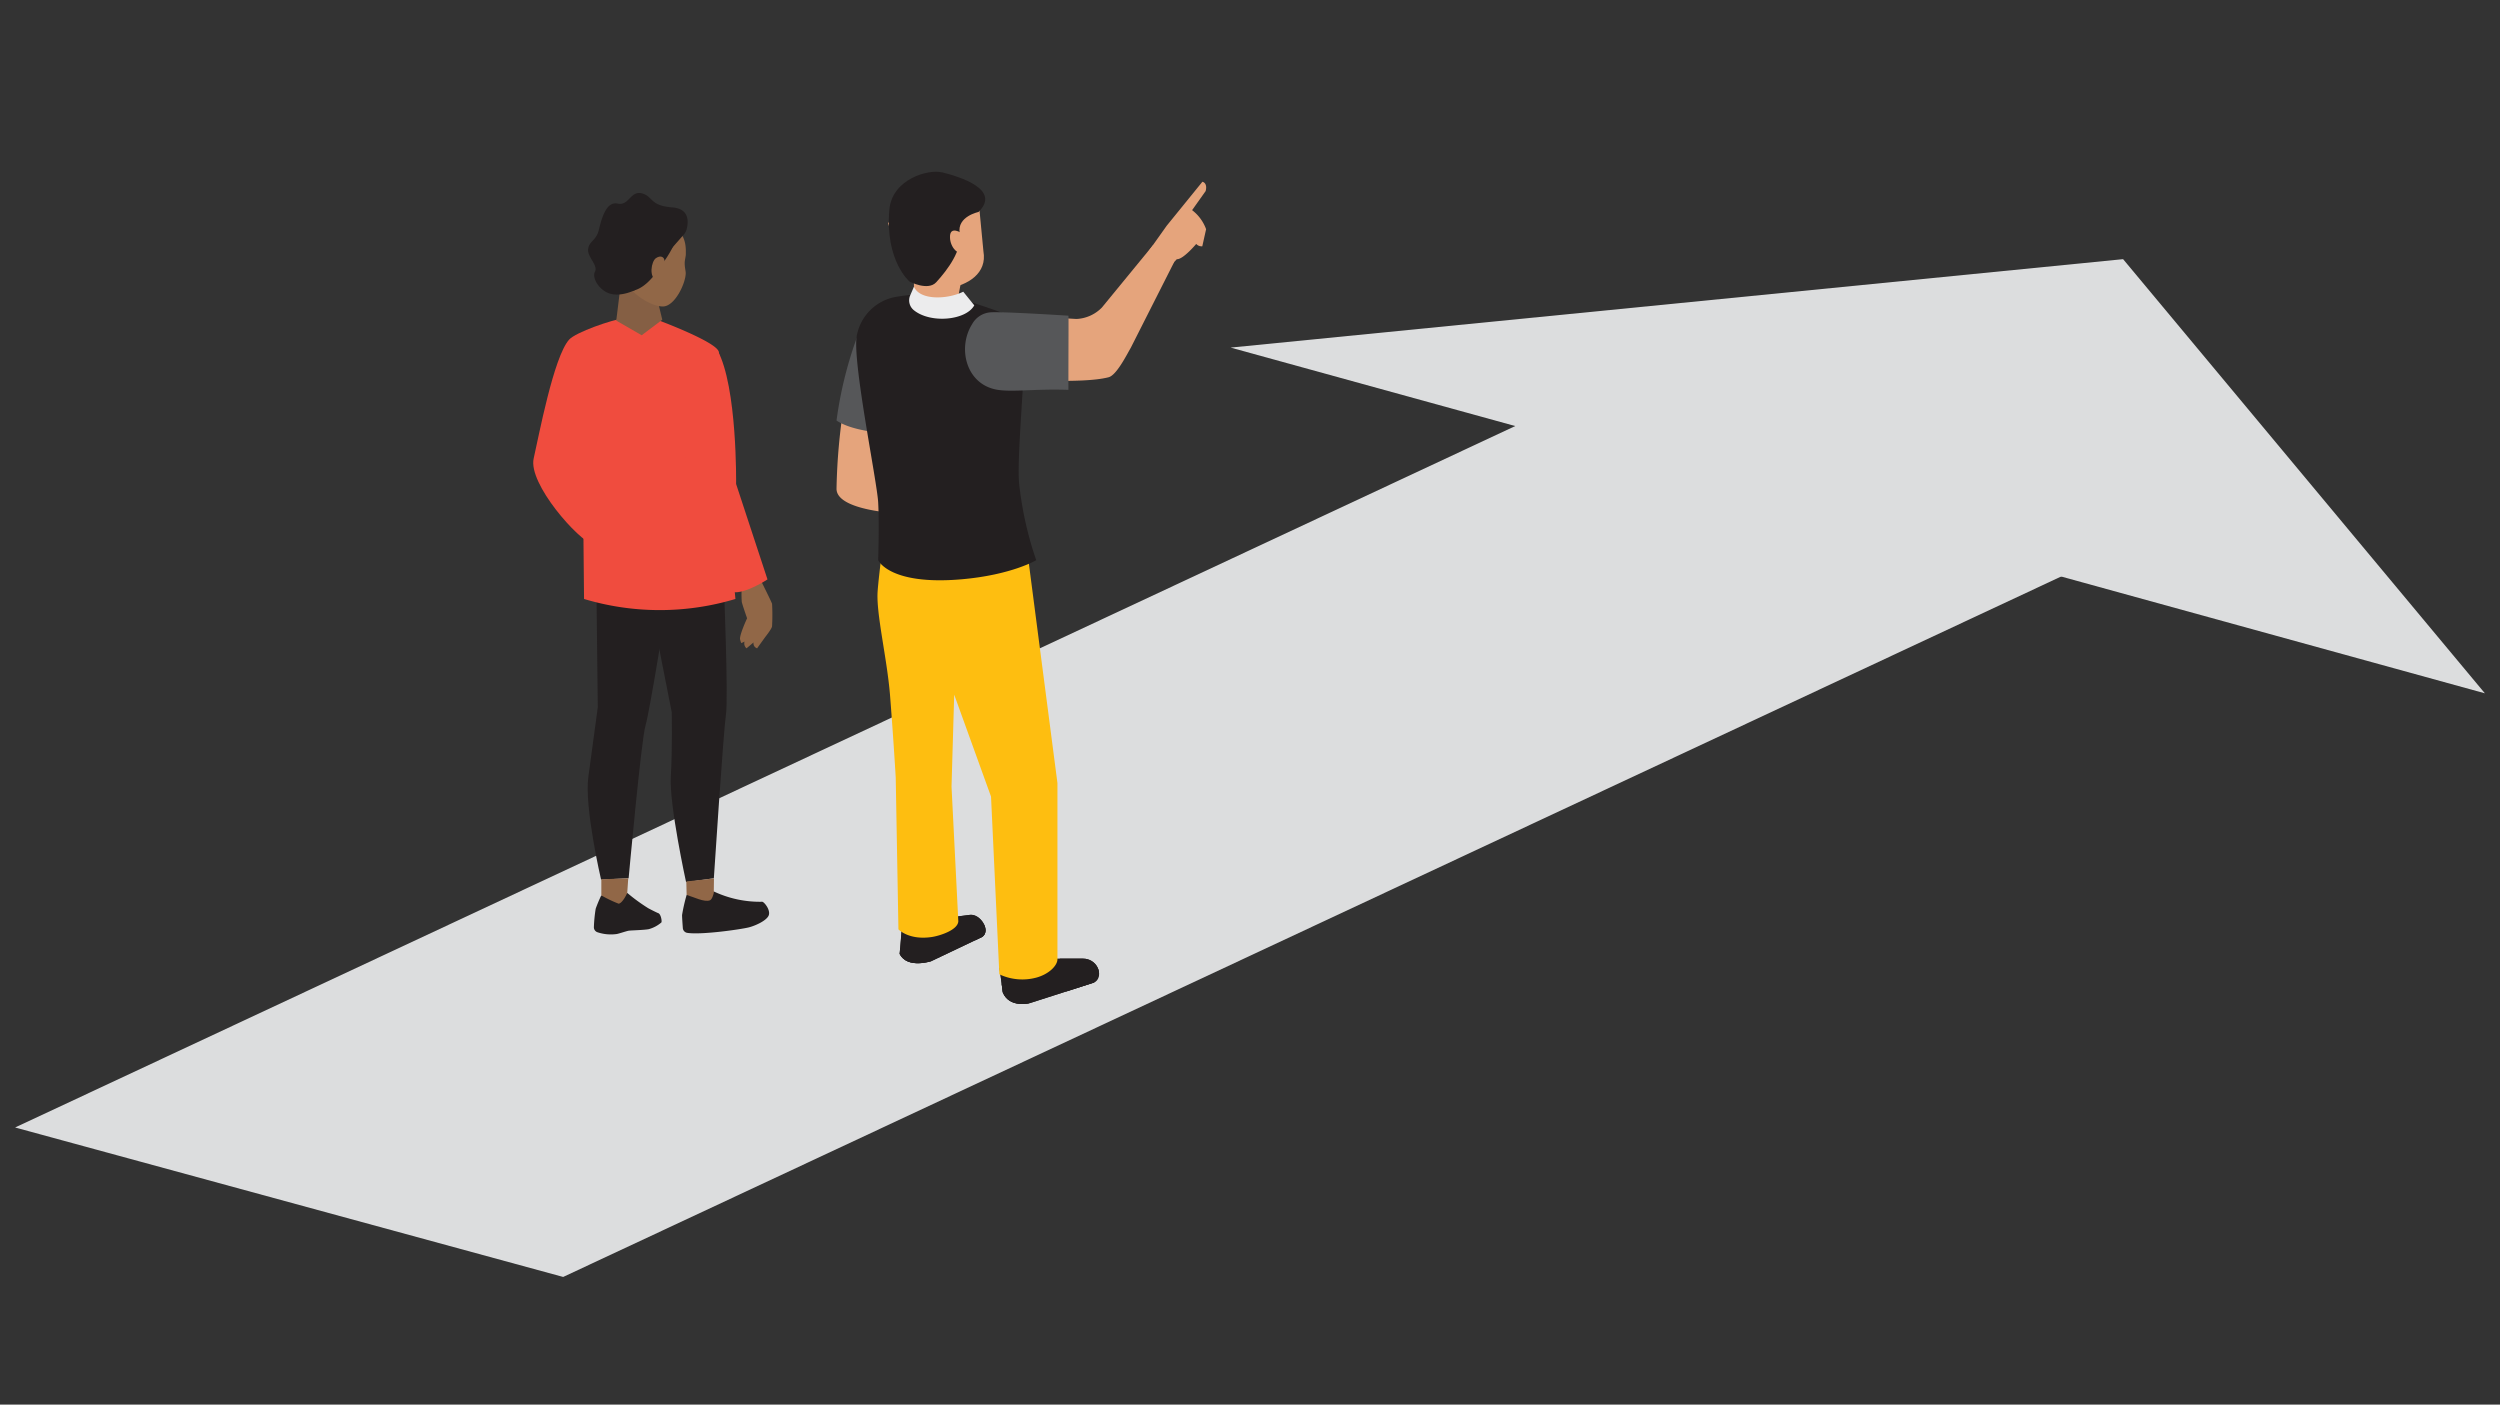 <svg id="Layer_1" data-name="Layer 1" xmlns="http://www.w3.org/2000/svg" xmlns:xlink="http://www.w3.org/1999/xlink" width="655" height="368" viewBox="0 0 655 368"><rect x="0" y="0" width="655" height="368" fill="#333333" stroke="none"/><defs><clipPath id="clip-path"><rect x="3.96" y="44.96" width="647.08" height="289.6" style="fill:none"/></clipPath></defs><g id="PwC_Repre_Illus_Char_Forward-Looking-Optimistic_CMYK"><g style="clip-path:url(#clip-path)"><polygon points="550.34 146.22 147.55 334.56 3.96 295.4 406.75 107.06 550.34 146.22 550.34 146.22" style="fill:#dcddde"/></g><path d="M283.78,251.16c3.33,0,5.68,3.82,2.82,6.29l-16.71,5.36s-5.41,1.46-7.17-2.83l-.84-6.39,13.52-2.43Z" style="fill:#231f20"/><path d="M283.78,251.16c3.33,0,5.68,3.82,2.82,6.29l-7.24,2.32c-.68-2.84-1.12-5.74-1.69-8.62Z" style="fill:#231f20"/><path d="M263.54,254.8c4,1.2,5.87,4.17,6.08,8.07-1.1.23-5.37.84-6.9-2.89l-.84-6.39.3-.05a2,2,0,0,0,1.36,1.26Z" style="fill:#231f20"/><path d="M274.84,259.92c3.58-.5,11.55-2.37,12.46-4.62.06-.16.17-1.73.2-1.88.78,1.3.68,3.37-.9,4l-16.71,5.36s-5.41,1.46-7.17-2.83l-.3-2.29h0c2.9,4.91,8.26,2.81,12.41,2.23Z" style="fill:#231f20"/><path d="M231.86,121.78l3.77,12.74s-16.52-.68-16.46-6.49a158,158,0,0,1,7.29-44.57l5.4,38.32Z" style="fill:#e5a47c"/><path d="M230.68,113.42c-3.62-.43-8.49-1.22-11.51-3.24a104.05,104.05,0,0,1,7.29-26.72l4.22,30Z" style="fill:#565759"/><path d="M245.76,240.77s4.2-.55,8.33-1.07c2.82-.36,5.64,4.26,3.18,5.81l-13.2,6.28s-6.33,2.14-8.36-1.85l.68-8.27,9.37-.9Z" style="fill:#231f20"/><path d="M244,251.82c-.79.25-6.38,1.83-8.26-1.88l.57-7a9.91,9.91,0,0,1,7.69,8.84Z" style="fill:#231f20"/><path d="M257.27,245.51l-1.87.89a9.13,9.13,0,0,0-4.4-6.24l-.06-.06,3.15-.4c2.82-.36,5.64,4.26,3.18,5.81Z" style="fill:#231f20"/><path d="M257.75,242.08c.66,1.26.69,2.7-.48,3.43l-13.2,6.28s-6.33,2.14-8.36-1.85l.13-1.58c6.76,5.25,23.44-4,21.91-6.28Z" style="fill:#231f20"/><path d="M232.05,137.21c4,2.27,34.55,10.66,37.13,7.51l7.87,60.45v46.21c-.08,1.71-2.33,3.89-5.56,4.76a14.13,14.13,0,0,1-9.66-.87l-2.18-46.56L250,182l-.7,24.09,1.78,35.29c-.12,2.25-4.68,3.76-6.91,4.11-6.05.93-8.78-2-8.78-2l-.71-39.81s-.55-9.48-1.47-21.27c-.76-9.8-3.7-21.64-3.27-27.49.34-4.8,2.09-17.68,2.09-17.68Z" style="fill:#febe10"/><path d="M224.52,87.75a12.66,12.66,0,0,1,10.38-10c4.61-.75,11.13-1.34,15.79.18C267.57,83.46,265,82.6,268,87c1.51,2.19-1.72,31.58-1,39.57a91.94,91.94,0,0,0,4.49,20.2s-6.42,3.85-19.5,5c-19,1.66-21.91-5-21.91-5s.31-9.55,0-15.16S223.24,94.38,224.48,88a1.55,1.55,0,0,1,0-.21Z" style="fill:#231f20"/><path d="M250.63,80c.4,3.75-10.71,2.8-11.11-1l-.18-11.2L252.9,68l-2.27,12Z" style="fill:#e5a47c"/><path d="M239.46,75.12c1.56,3.67,8.88,3.32,12.91,1.3L255.26,80c-2.19,4-11.71,4.85-16,1.13a3.32,3.32,0,0,1-.87-3.55l1.05-2.43Z" style="fill:#ececed"/><g style="clip-path:url(#clip-path)"><path d="M257.66,65.85c1,5.73-3.94,8.89-9.7,9.81,0,0-11.22-1.43-12.23-7.06l-3.07-10.23,23.62-6.95,1.38,14.43Z" style="fill:#e5a47c"/><path d="M246.74,45.12c4.8,1.2,15.62,4.54,9.63,10.42,0,0-5.67,1.16-4.93,5.54s-3.14,9.57-6.13,12.85c-2.16,2.39-7-.15-7-.15S231.87,68.39,233,55c.7-8.17,10.34-10.7,13.72-9.85Z" style="fill:#231f20"/></g><path d="M252.1,61.2l.8,4.77c-1.84,1.25-3.93-1.19-4-3.71-.14-3.43,3.24-1.06,3.24-1.06Z" style="fill:#e5a47c"/><path d="M260.49,82.66c2.26-.1,8.12.11,21.52.91a9.94,9.94,0,0,0,6.69-3l13.43-16.38,5.51,4.45L296.28,91.09c-1.08,1.86-3.75,7.22-5.83,7.75-6.94,1.78-21.85.35-27.36,1.31-8.3,1.46-11.48-9.11-7.56-14.7a6.08,6.08,0,0,1,5-2.79Z" style="fill:#e5a47c"/><path d="M315.06,47.63s1.38.26.82,2.43l-3.55,5A11,11,0,0,1,316,60.05L315,64.53a1.9,1.9,0,0,1-1.59-.62s-3.45,4.12-5.08,4L304,72.49l-3.24-6.43,4.91-6.91,9.35-11.52Z" style="fill:#e5a47c"/><path d="M259.66,81.82c2-.1,9.31.2,20.26.89.08.14,0,7,0,19.43-8.57-.3-14.47.62-18.5,0-8.34-1.3-10.65-11-6.72-17.22a6,6,0,0,1,5-3.1Z" style="fill:#565759"/><path d="M169.4,153.18l6.59,33.4s.2,9.64-.24,16.92,4,27.61,4,27.61l7.28-1s2.51-38.48,3.17-42.89-.55-34.08-.55-34.08Z" style="fill:#231f20"/><path d="M156.24,152.3l.38,33s-2.09,15.53-2.47,18.23c-1.1,7.94,3.33,26.92,3.33,26.92l7.22-.35s3.32-36.41,4.42-40,5.69-32.42,5.69-32.42l-5.41-9.94-13.16,4.64Z" style="fill:#231f20"/><path d="M172.14,83.77s-5,.83-8.7-.38c-3.14.38-12.57,3.66-14.31,5.57-4.08,4.49-8,25.49-9.3,31.12-1.55,6.62,11.8,21.62,15.61,22.62s2.15-25.49,2.15-25.49l14.55-33.44Z" style="fill:#f04c3e"/><path d="M172.14,83.77s15.51,5.73,16.17,8.38,1.06,28.7,1.06,28.7l3.31,36.08a68.91,68.91,0,0,1-39.66,0l-.39-40.05,19.51-33.11Z" style="fill:#f04c3e"/><path d="M178.7,239.75c0,.62.12,2.29.2,3.4a1.38,1.38,0,0,0,1.15,1.26c3.77.58,14-.92,16.07-1.42,1.46-.35,4.45-1.59,5.21-3s-1.14-3.74-1.64-3.73a28.39,28.39,0,0,1-12.68-2.7l-7.11.9a45.69,45.69,0,0,0-1.2,5.28Z" style="fill:#231f20"/><path d="M157.53,234.6a35.1,35.1,0,0,0-1.46,3.49,38.27,38.27,0,0,0-.47,4.77,1.38,1.38,0,0,0,1,1.41,11,11,0,0,0,4.86.46c.38,0,2.63-.78,3.25-.88s3.88-.16,5.23-.4a8.44,8.44,0,0,0,3.34-1.77c.2-.23-.1-2.21-.83-2.44-.26-.08-1.78-.84-2.6-1.28a47.74,47.74,0,0,1-5.49-4l-6.79.65Z" style="fill:#231f20"/><path d="M179.81,230.94l.09,3.53c1.81.53,4.67,2,6.11,1.41.65-.27,1-1.93,1-1.93l.05-3.8-7.25.79Z" style="fill:#916747"/><path d="M157.55,230.37l0,4.23a33.22,33.22,0,0,0,4.54,2.17c1.08-.17,2.25-2.82,2.25-2.82l.26-3.83-7,.25Z" style="fill:#916747"/><path d="M194.34,153.6a8,8,0,0,0,3.09-.42,7.72,7.72,0,0,0,1.76-1.4s2.87,5.74,3.09,6.4a52.6,52.6,0,0,1,0,5.89c0,.59-1.76,2.79-1.76,2.79l-2.16,3a1.36,1.36,0,0,1-.93-1.55l-1.84,1.55a1.68,1.68,0,0,1-.52-1.77l-.84.41a3.91,3.91,0,0,1-.35-1.16c0-1.37,1.86-5.35,1.86-5.35s-1.23-3.49-1.4-4.31a32.34,32.34,0,0,1,0-4.1Z" style="fill:#916747"/><path d="M188,91.81c5.2,9.6,4.86,35,4.86,35l8.22,25s-5.79,3.83-9.07,3.33-10.64-22.94-12-31.18c-1.34-7.84-1.83-31.17,6.12-31.22l1.91-.9Z" style="fill:#f04c3e"/><polygon points="161.46 84 168.12 87.84 173.52 83.77 171.46 75.26 164.07 73.9 162.8 73.06 161.46 84 161.46 84" style="fill:#855f44"/><path d="M163.87,65.76c.73-4.53,4.84-6.88,9.24-6.88s6.58,2.72,6.58,6.88v.81c0,.62-.29,1.51-.3,2.35,0,1.19.26,2,.27,2.62,0,2.67-2.85,8.76-6,8.76-3.67,0-9.91-4.6-9.92-7.59a65.92,65.92,0,0,1,.15-6.95Z" style="fill:#916747"/><path d="M159,64.55c0,3.53,1.8,9,4.89,11.56,0,0,4.16,1.73,9.25-6.48a29.76,29.76,0,0,0,4.84-9,10.7,10.7,0,0,0-9.32-5c-5.31,0-9.66,3.69-9.66,8.95Z" style="fill:#231f20"/><path d="M166.37,76s-3.37,1.73-6.32,1-5.06-4.16-4.17-5.83-2.12-3.91-1.78-6,2.12-2.12,2.79-4.91,1.89-7.59,4.91-6.92,3.35-3.46,6.36-2.68,2,3.24,8,3.68c4.62.35,4.19,4,3.74,5.74a3.45,3.45,0,0,1-.74,1.37L166.37,76Z" style="fill:#231f20"/><path d="M174,67.87c-.2-.51-.93-1.05-2.15-.23s-1.94,5.14.27,5.84,2.44-4.24,1.88-5.61Z" style="fill:#916747"/><polygon points="322.42 91.07 556.25 67.9 651.04 181.65 322.42 91.07 322.42 91.07" style="fill:#dcddde"/></g></svg>